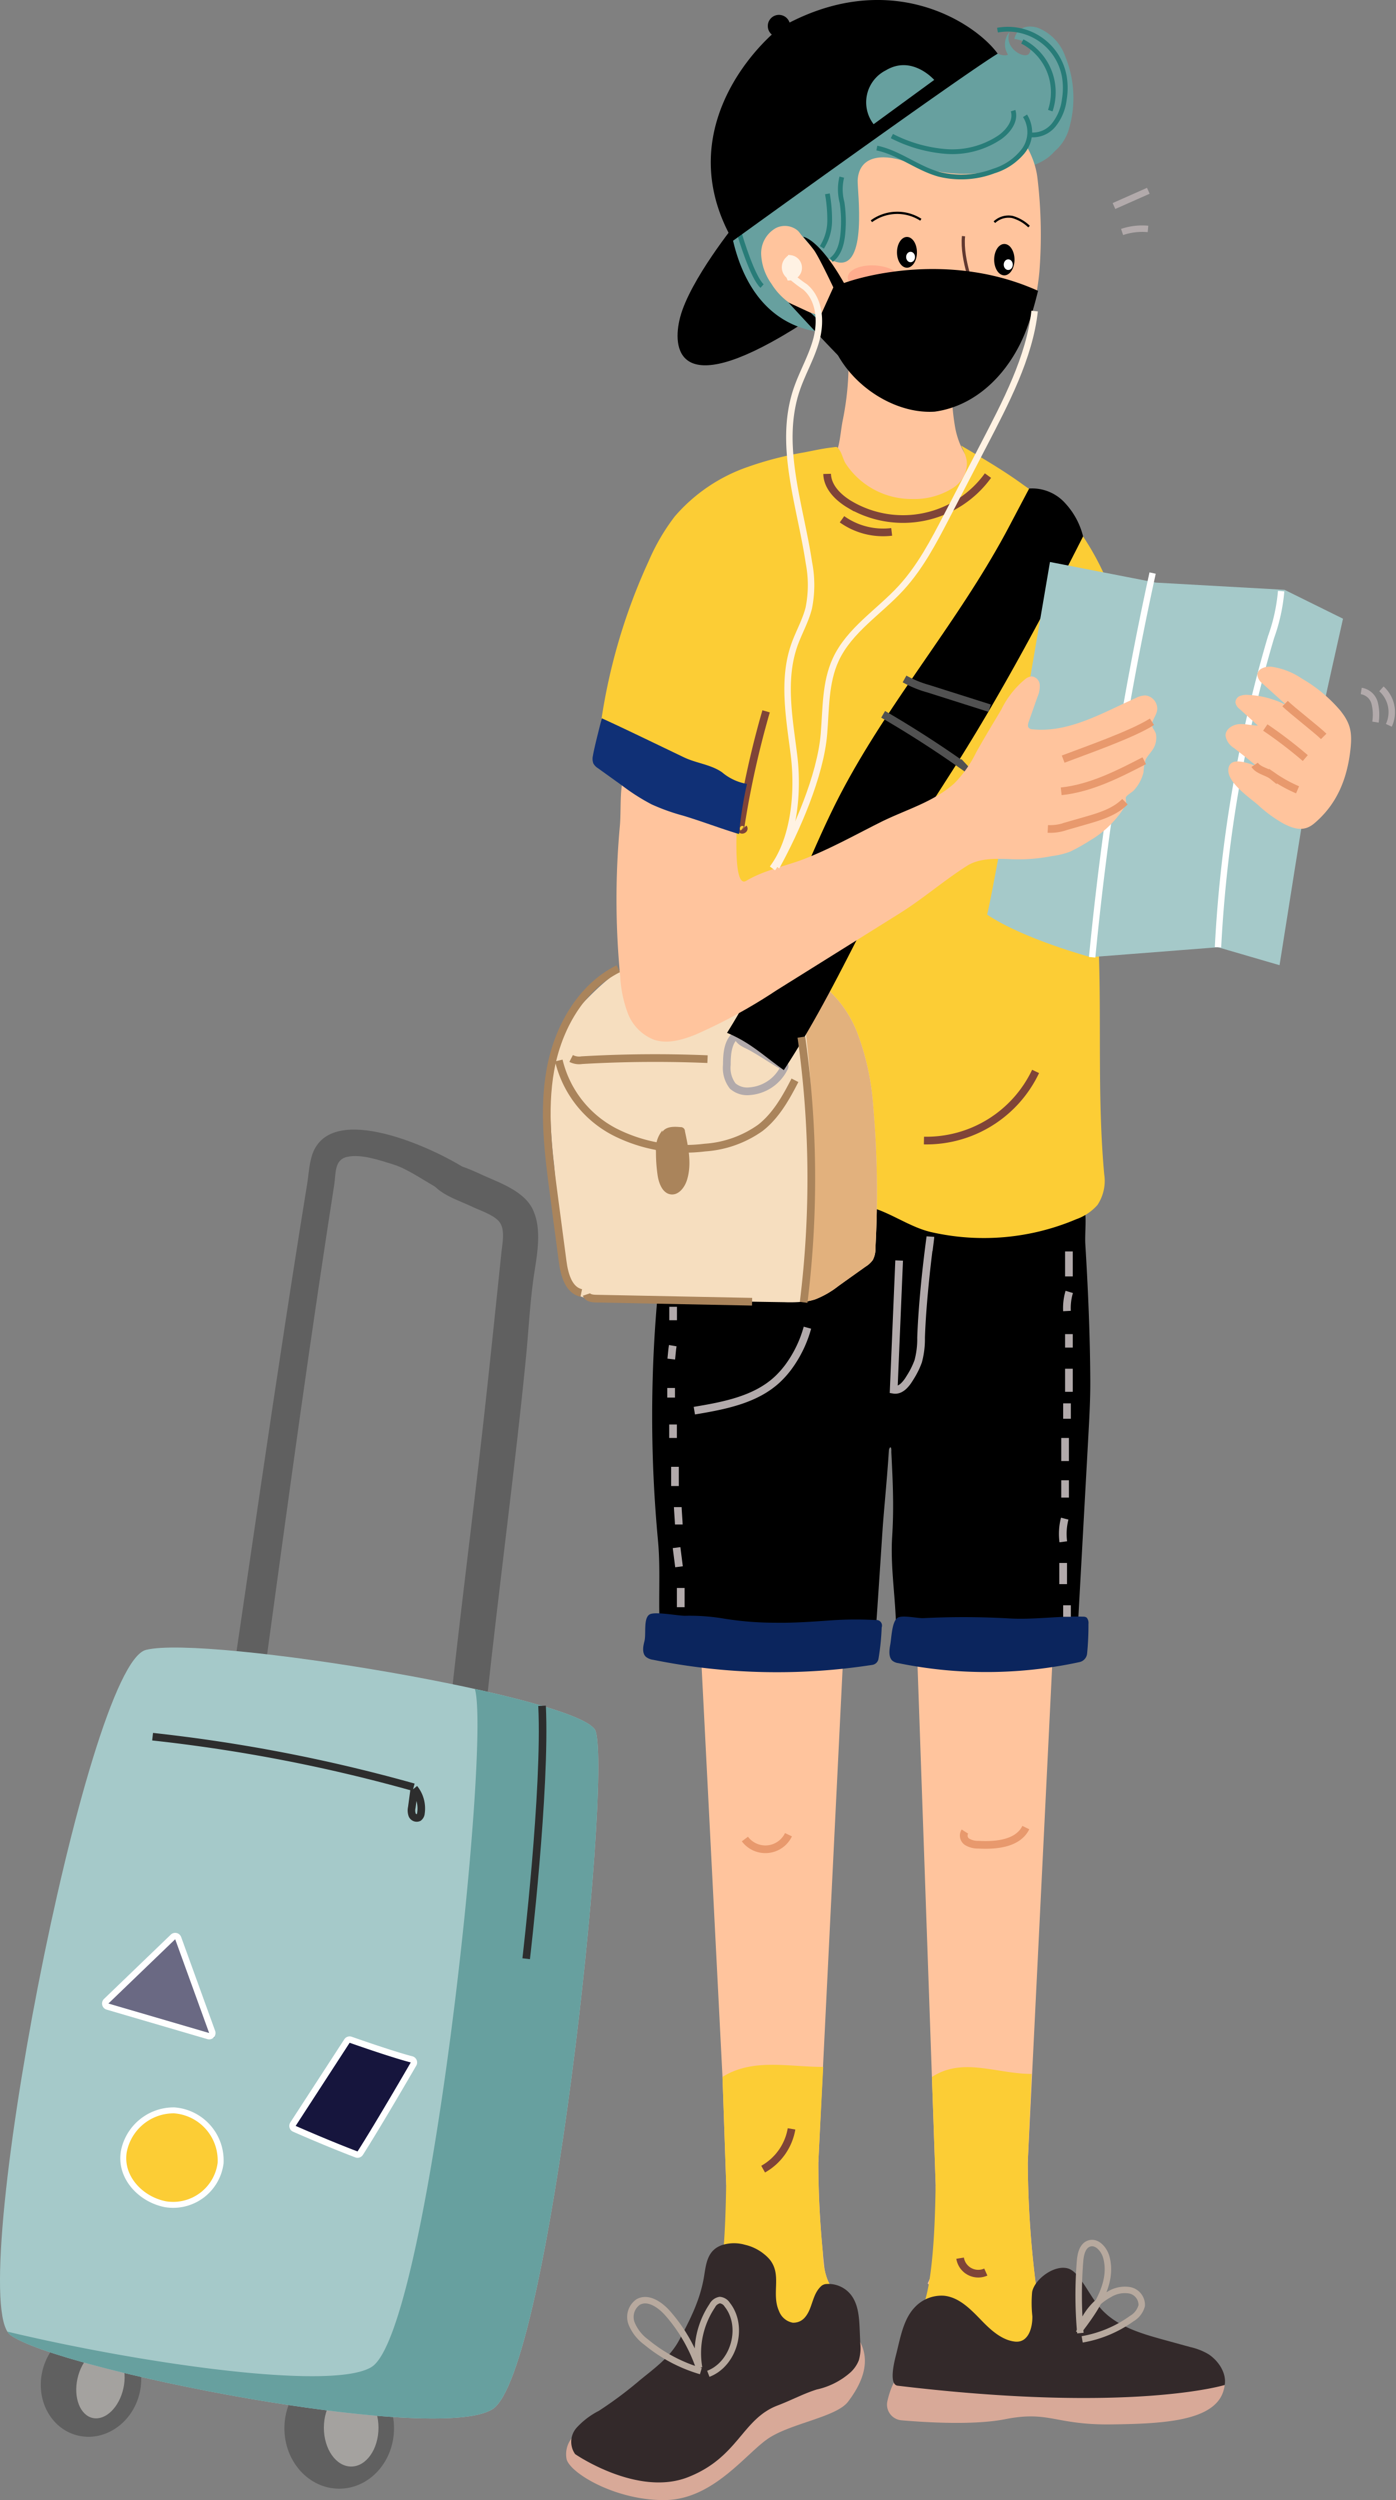 <svg xmlns="http://www.w3.org/2000/svg" width="215.979" height="386.53"><rect width="100%" height="100%" fill="#808080" stroke="none"/><g data-name="Group 13327"><g data-name="Group 12472"><g data-name="Group 10719" transform="translate(-45.39 -73.363)"><ellipse data-name="Ellipse 264" cx="8.479" cy="9.34" rx="8.479" ry="9.34" transform="translate(89.391 439.451)" fill="#606060"/><path data-name="Path 18449" d="M103.947 448.706c0 3.312-1.891 6-4.224 6s-4.225-2.684-4.225-6 1.891-6 4.225-6 4.224 2.688 4.224 6z" fill="#a4a29f"/></g><g data-name="Group 10720"><path data-name="Path 18450" d="M21.632 369.844c-1.005 4.6-5.2 7.619-9.372 6.755s-6.739-5.289-5.734-9.884 5.2-7.62 9.372-6.756 6.739 5.29 5.734 9.885z" fill="#606060"/><path data-name="Path 18451" d="M19.094 369.237c-.645 2.95-2.76 5.012-4.723 4.606s-3.033-3.129-2.388-6.079 2.76-5.012 4.724-4.6 3.032 3.124 2.387 6.073z" fill="#a4a29f"/></g><g data-name="Group 10721"><path data-name="Path 18452" d="M72.547 181.037c-4.2-2.933-20.169-10.652-23.9-3.334-.8 1.571-.842 3.6-1.12 5.3q-.561 3.451-1.11 6.906-1.155 7.268-2.269 14.542c-2.6 16.921-5.057 33.861-7.545 50.8-.544 3.711-1.109 7.421-1.619 11.138-.415 3.028 4.483 3 4.894 0 3.492-25.456 6.888-50.918 10.767-76.323q.523-3.437 1.062-6.873c.273-1.749-.018-3.887 2.006-4.334 2.2-.485 5.059.541 7.135 1.171 3.113.944 7.236 4.441 10.386 5.254 1.351.348 3.182-2.867 2.136-3.6z" fill="#606060"/></g><g data-name="Group 10722"><path data-name="Path 18453" d="M66.503 182.465c1.369 2.2 4.217 3 6.505 4.085 1.191.562 3.166 1.209 4.1 2.185 1.11 1.16.641 3.275.479 4.816-.953 9.067-1.879 18.151-2.9 27.216-1.191 10.558-2.508 21.1-3.738 31.656a1034.51 1034.51 0 0 0-1.624 14.686q-.357 3.507-.667 7.016c-.157 1.8.154 4.4-1.139 5.861a2.129 2.129 0 0 0 .963 3.551c4.146 1.15 5.209-3.142 5.475-6.193.338-3.878.667-7.754 1.068-11.626.983-9.493 2.137-18.97 3.266-28.447 1.09-9.142 2.189-18.285 3.088-27.447.386-3.932.583-7.893 1.108-11.809.461-3.436 1.5-7.673-.037-10.983-1.283-2.757-4.805-4.036-7.454-5.21-2.276-1.008-4.959-2.439-7.488-1.758a1.638 1.638 0 0 0-1 2.4z" fill="#606060"/></g><g data-name="Group 10723"><path data-name="Path 18454" d="M92.165 267.674c2.5 8.446-7.159 99.362-15.991 104.817s-67.389-6.139-74.577-11.492 11.675-103.537 20.977-105.912 68.059 7.406 69.591 12.587z" fill="#a5c9c9"/><path data-name="Path 18455" d="M92.165 267.674c-.548-1.852-8.4-4.29-18.7-6.551l.006.013c2.5 8.445-7.159 99.362-15.991 104.817-6.118 3.778-36.09-.625-56.325-5.466a1.939 1.939 0 0 0 .438.511c7.188 5.354 65.745 16.947 74.577 11.493s18.492-96.371 15.995-104.817z" fill="#67a09f"/></g><path data-name="Path 18456" d="M83.863 263.73c.627 12.925-2.456 39.1-2.456 39.1" fill="none" stroke="#2d2d2d" stroke-miterlimit="10" stroke-width="1.172"/><path data-name="Path 18457" d="M23.61 268.503a248.536 248.536 0 0 1 40.382 7.814" fill="none" stroke="#2d2d2d" stroke-miterlimit="10" stroke-width="1.172"/><path data-name="Path 18458" d="m64.092 276.622-.383 2.827a2.051 2.051 0 0 0 .067 1.159.755.755 0 0 0 .988.4.954.954 0 0 0 .366-.715 4.921 4.921 0 0 0-1.051-3.8" fill="none" stroke="#2d2d2d" stroke-miterlimit="10" stroke-width="1.172"/><g data-name="Path 18459" fill="#16153d" stroke-linecap="round" stroke-linejoin="round"><path d="m55.516 333.23-.374-.142c-4.49-1.707-9.548-3.938-9.599-3.96l-.528-.234.315-.484 8.352-12.854.21-.325.366.13c.063.021 6.289 2.22 9.416 3.03l.626.163-.324.56c-.054.094-5.427 9.374-8.245 13.779l-.215.337z"/><path d="m54.094 315.824-8.352 12.854s5.044 2.228 9.575 3.95c2.844-4.447 8.233-13.76 8.233-13.76-3.184-.826-9.456-3.044-9.456-3.044m0-.984c.11 0 .22.018.328.057.062.022 6.269 2.213 9.375 3.019a.984.984 0 0 1 .604 1.445c-.054.093-5.432 9.383-8.255 13.797a.984.984 0 0 1-1.178.39c-4.504-1.712-9.573-3.948-9.623-3.97a.984.984 0 0 1-.428-1.436l8.352-12.854a.984.984 0 0 1 .825-.448z" fill="#fff"/></g><g data-name="Path 18460" fill="#6a6983" stroke-linecap="round" stroke-linejoin="round"><path d="m33.152 315.063-.93-.272-15.589-4.56-.814-.24.611-.587 10.333-9.941.546-.525.258.712 5.255 14.5.33.913z"/><path d="m32.36 314.318-5.256-14.5-10.333 9.94 15.588 4.56m0 .984a.983.983 0 0 1-.276-.04l-15.588-4.56a.984.984 0 0 1-.406-1.653l10.333-9.94a.984.984 0 0 1 1.607.373l5.255 14.501a.984.984 0 0 1-.925 1.32z" fill="#fff"/></g><path data-name="Path 18461" d="M19.081 333.329c-.209 3.675 2.921 6.781 6.548 7.464a7.4 7.4 0 0 0 8.5-6.354 7.764 7.764 0 0 0-7.162-8.163 7.859 7.859 0 0 0-7.834 6.5c-.023.184-.042.37-.052.553z" fill="#fccd35" stroke="#fff" stroke-linecap="round" stroke-linejoin="round" stroke-width=".921"/></g><g data-name="Group 12471" transform="translate(-45.39 -73.363)"><path data-name="Path 18462" d="M159.407 107.684s-7.286 8.931-8.8 14.766c-1.229 4.721-.543 12.911 17.355 1.934s-8.555-16.7-8.555-16.7z"/><path data-name="Path 18463" d="M214.442 438.429 197.15 434.3l-8.242-7.909c2.295-4.305 1.165-14.568 1.249-15.115l.023-.012c.655-.429 14.224-9.277 14.224-3.663v.012a154.6 154.6 0 0 0 1.225 18.79l6.386 4.769z" fill="#ffc49d"/><path data-name="Path 18464" d="m209.185 321.156-.8 5.542-3.185 64.684-.8 16.222v.012l-14.224 3.651-.024.012-.583-16.8-2.593-74.115z" fill="#ffc49d"/><path data-name="Path 18465" d="M214.442 438.429 197.15 434.3l-9.277-3.639c2.3-4.306 2.2-18.838 2.284-19.385l-.583-16.8a9.031 9.031 0 0 1 1.058-.594c4.484-2.153 9.349.132 14.368.12l-.6 13.6v.012a154.6 154.6 0 0 0 1.225 18.79l6.386 4.769z" fill="#fccd35"/><path data-name="Path 18466" d="M184.608 440.4s-1.217 1.043-1.927 4.2a2.434 2.434 0 0 0 2.16 2.954c3.861.338 11.233.786 16.071-.169 6.808-1.344 7.7.9 16.3.806s17.021-.537 17.648-6.091l-36.191-2.15z" fill="#d8a998"/><path data-name="Path 18467" d="M184.267 442.207c-1.461-.177-.435-4.044-.241-4.8.618-2.393 1.068-5.325 2.78-7.2a5.671 5.671 0 0 1 4.642-1.909c2.416.248 4.231 2.218 5.925 3.958 1.338 1.373 3.028 2.9 5.019 3.131 2.127.246 2.758-2.192 2.718-3.927a18.643 18.643 0 0 1-.036-3.733c.37-2.054 3.735-4.5 5.848-3.532a3.378 3.378 0 0 1 1.1.912c1.415 1.633 2.3 3.675 3.761 5.271 2.449 2.685 6.149 3.765 9.653 4.729l4.1 1.126a9.7 9.7 0 0 1 2.83 1.11c1.549 1.026 2.813 2.922 2.5 4.754-.002.003-14.46 4.455-50.599.11z" fill="#33292a"/><path data-name="Path 18468" d="M174.734 434.316c-2.053 3.76-6.82.744-9.992-.013l-8.242-7.909c2.3-4.305 1.166-14.568 1.273-15.127.654-.429 14.224-9.277 14.224-3.661a149.479 149.479 0 0 0 .918 16.219c.367 3.365 3.436 6.037 2.216 9.579a5.822 5.822 0 0 1-.397.912z" fill="#ffc49d"/><path data-name="Path 18469" d="m176.873 315.007-.892 11.69-3.187 64.684L172 407.6v.012l-14.224 3.651-.024.012-.583-16.8-4.079-80.062z" fill="#ffc49d"/><path data-name="Path 18470" d="M175.73 435.18c-.586 1.181-1.821 1.6-3.744.92-2.327-.823-4.953-.9-7.244-1.8l-9.276-3.639c2.295-4.306 2.2-18.838 2.283-19.385l-.583-16.8a8.964 8.964 0 0 1 1.059-.594c4.483-2.153 9.506-.951 14.525-.963l-.753 14.7c-.018 4.678.253 9.359.7 14.015a12.4 12.4 0 0 0 .7 4.181c1.03 2.115 2.26 3.368 2.627 5.914a6.065 6.065 0 0 1-.294 3.451z" fill="#fccd35"/><path data-name="Path 18471" d="M213.083 260.167c.492.975.115 3.814.221 5.572.428 7.055.727 13.9.767 21.017.017 2.878-.142 5.754-.3 8.628l-1.787 32.382c-9.315-1.005-18.8 1.755-28.045.221.418-5.573-.873-11.413-.522-16.987q.175-2.808.148-5.623a126.614 126.614 0 0 0-.134-4.57q-.053-1.175-.112-2.349l-.031-.629a2 2 0 0 0-.029-.586c-.149-.32-.332.132-.344.326-.08 1.277-.176 2.554-.28 3.83s-.213 2.534-.322 3.8a467.43 467.43 0 0 0-.313 3.725c-.122 1.544-1.184 18.36-1.288 18.368-10.99.914-22.344 1.306-33.148-.906-.423-4.987.089-9.9-.375-14.847a206.181 206.181 0 0 1 1.34-49.561 2.628 2.628 0 0 1 .325-1.08c.516-.784 1.639-.8 2.576-.743 11.2.641 22.516-1.517 33.612.138a58.982 58.982 0 0 0 8.61 1.11c3.137 0 6.222-.8 9.354-.971 2.473-.136 5.259-1.18 7.7-.527 1.312.351 2.064-.359 2.377.262z"/><path data-name="Path 18472" d="M205.633 149.231c.127-.033.186.188.085.273a.454.454 0 0 1-.38.036c-3.045-.628-6.236-1.339-8.571-3.393a12.188 12.188 0 0 1-3.606-6.713 36.361 36.361 0 0 1-.506-7.721c-.743-1.281-2.171-1.6-3.6-2.007-2.066-.584-4.136-.913-6.2-1.512-1.109-.322-5.47-2.1-6.051-.72a2.837 2.837 0 0 0-.135 1.158 44.147 44.147 0 0 1-.889 9.676c-.515 2.514-.354 5.313-2.471 7.167a8.259 8.259 0 0 1-2.823 1.481 22.737 22.737 0 0 1-7.1 1.223c-.215 6.087 3.815 12.071 9.075 15.14s11.683 3.686 17.706 2.78c4.271-.642 8.57-2.094 11.707-5.062s5.181-7.728 3.759-11.806z" fill="#ffc49d"/><path data-name="Path 18473" d="M206.124 149.98a24.84 24.84 0 0 1 5.834 4.9 41.062 41.062 0 0 1 4.967 8.946c1.355 3.019 2.9 6.79 1.142 9.955-1.6 2.882-4.912 4.653-4.816 8.449.09 3.589 1.415 7.387 1.832 10.983 1.039 8.963 0 18.227.308 27.244.393 11.5-.209 23.042.836 34.46a6.739 6.739 0 0 1-1.041 4.738 7.861 7.861 0 0 1-3.278 2.206 36.642 36.642 0 0 1-22.482 1.988c-3.774-.874-7.238-3.8-11.093-4.183-5.772-.569-11.65 2.814-17.409 3.508-3.251.392-8.169 1.008-11.3-.222s-2.232-6.05-2.314-8.783a127.949 127.949 0 0 1 1-23.858c.959-6.063 2.651-11.995 3.469-18.082.838-6.239 2.171-12.487-4.212-15.23a56.174 56.174 0 0 1-8.3-4.422 3.36 3.36 0 0 1-1.221-1.129 3.416 3.416 0 0 1-.207-1.952 90.7 90.7 0 0 1 7.931-29.432 32.107 32.107 0 0 1 4.019-6.862 26.2 26.2 0 0 1 11.366-7.675 51.879 51.879 0 0 1 8.567-2.207c1.441-.271 2.9-.609 4.361-.776.844-.1.757-.2 1.18.391.406.566.575 1.517 1 2.157a12.179 12.179 0 0 0 10.214 5.419 11.181 11.181 0 0 0 6.389-1.732 4.709 4.709 0 0 0 1.918-2.5c.442-1.534.094-2.338-.7-4.026 3.153 1.855 6.5 3.8 9.46 5.954a83.356 83.356 0 0 0 2.58 1.773z" fill="#fccd35"/><path data-name="Path 18474" d="M174.224 109.016s.98.811 1.8 3.694c1.378-5.017 1.977-15.078 2.336-17.5 5.071.522 17.048 4.364 19.116 2.944 5.318 1.214 11.2.79 13.152-4.4a16.93 16.93 0 0 0-.417-11.625 7.347 7.347 0 0 0-4.262-4.469c-1.339-.409-2.8-.233-3.437 1.156a2.33 2.33 0 0 0-.185.564s3.4.439 2.285 2.252c-.607.99-4.029-.809-3.013-3.348a2.911 2.911 0 0 0-.251 3.534c-1.153.545-3.47-1.187-5.293-2.153s-5.59-1.546-9.782-.068c-1.771-2.529-13.8-4.41-18.661 5.108-1.052 1.744-6.141.162-8.58 8.33s-2.168 29.186 12.8 31.608c4.235.414 7.822-2.891 7.822-2.891l-3.572-4.635z" fill="#67a09f"/><path data-name="Path 18475" d="M208.563 96.729c-3.234 4.054-14.045 4.386-21.177.189-3.208-1.737-8.1-2.629-8.951 2.067-.289 1.794-.034 15.922-5.351 13.738s-4.635-11.238-4.635-11.238 1.729-7.115 1.88-7.882S178.92 87 178.92 87l9.017-1.6 7.175-.078L207.7 96.554s1.013-.014.863.175z" fill="#67a09f"/><path data-name="Path 18476" d="M206.194 115.413a43.375 43.375 0 0 1-.521 3.682 31.643 31.643 0 0 1-.711 2.972c-.013.025-.013.063-.026.088-1.981 6.705-7.212 12.927-14.133 13.931a16.005 16.005 0 0 1-12.621-3.835 17.04 17.04 0 0 1-2.993-3.856 46.5 46.5 0 0 1-2.3-4.281c-.654-1.383-.455-2.013-2.06-2.386a10.108 10.108 0 0 1-6.091-4.5 8.417 8.417 0 0 1-1.587-4.559 4.474 4.474 0 0 1 2.286-4.051 3.111 3.111 0 0 1 4.152 1.371 23.873 23.873 0 0 1 7.556-17.257c4.812-4.305 11.9-6.146 18.044-4.139 5.295 1.727 10.146 6.793 10.73 12.495a73.568 73.568 0 0 1 .275 14.325z" fill="#ffc49d"/><path data-name="Path 18477" d="M191.375 130.726c-1.968-.234-4.533-3.123-3.419-5.084a1.043 1.043 0 0 1 .44-.456 1.323 1.323 0 0 1 .767-.029c.987.158 1.976.337 2.968.455 2.675.317 4.346.234 4.209 1.382s-2.289 4.05-4.965 3.732z" fill="#f8f5ec"/><path data-name="Path 18478" d="M184.777 116.705c-.068 1.134-1.963 1.943-4.233 1.807s-4.056-1.166-3.988-2.3 1.964-1.943 4.234-1.807 4.055 1.166 3.987 2.3z" fill="#ff7e71" opacity=".35" style="mix-blend-mode:multiply;isolation:isolate"/><path data-name="Path 18479" d="M198.524 120.081c-.063 1.143 1.714 2.171 3.987 2.311a7.609 7.609 0 0 0 2.426-.241c.012-.026.012-.064.025-.089.28-.965.521-1.956.711-2.972a6.738 6.738 0 0 0-2.92-.812c-2.261-.14-4.165.673-4.229 1.803z" fill="#ff7e71" opacity=".35" style="mix-blend-mode:multiply;isolation:isolate"/><path data-name="Path 18480" d="M194.458 109.875c-.381 3.77 1.8 8.858 1.8 8.858s-2.851 1.248-2.816 2.1" fill="none" stroke="#603830" stroke-miterlimit="10" stroke-width=".495"/><path data-name="Path 18481" d="M204.127 96.709c-2.428 3.907-11.658 4.7-18.377 1.748-3.006-1.2-7.4-1.474-7.67 2.751-.068 1.61 1.624 14.029-3.286 12.658s-8.47-9.034-8.47-9.034 4-6.831 4.056-7.523 6.882-6.713 6.882-6.713l7.777-2.342 11.047-3.449 9.523 6.561s-1.369 5.161-1.482 5.343z" fill="#67a09f"/><g data-name="Group 10725" fill="none" stroke="#287c78" stroke-miterlimit="10" stroke-width=".736"><path data-name="Path 18482" d="M181.047 96.254c3.411.705 6.244 3.118 9.6 4.05a14.2 14.2 0 0 0 8.526-.511 9.216 9.216 0 0 0 4.609-3.189 4.732 4.732 0 0 0 .193-5.337"/><path data-name="Path 18483" d="M199.712 78.026a8.874 8.874 0 0 1 10.35 7.216 10.829 10.829 0 0 1-.008 3.479 7.749 7.749 0 0 1-1.669 4 4.173 4.173 0 0 1-3.926 1.446"/><path data-name="Path 18484" d="M203.554 79.771a8.833 8.833 0 0 1 4.328 10.694"/><path data-name="Path 18485" d="M183.375 94.4a22.087 22.087 0 0 0 8.376 2.384 13.194 13.194 0 0 0 8.32-2.19c1.344-.95 2.553-2.554 2.057-4.122"/><path data-name="Path 18486" d="M175.624 100.748a7.887 7.887 0 0 0 .043 3.93 20.038 20.038 0 0 1 .122 4.826c-.145 1.513-.553 3.153-1.785 4.044"/><path data-name="Path 18487" d="M173.4 103.331a22.9 22.9 0 0 1 .349 4.242 7.679 7.679 0 0 1-1.206 4.032"/><path data-name="Path 18488" d="M159.6 108.814c.481 1.8 2.3 7.529 3.693 8.775"/></g><path data-name="Path 18489" d="M199.236 107.716a3.192 3.192 0 0 1 2.788-.807 6.132 6.132 0 0 1 2.573 1.485" fill="none" stroke="#000" stroke-miterlimit="10" stroke-width=".347"/><path data-name="Path 18490" d="M187.856 107.335a6.78 6.78 0 0 0-7.649.237" fill="none" stroke="#000" stroke-miterlimit="10" stroke-width=".347"/><g data-name="Group 10726"><path data-name="Path 18491" d="M169.651 109.964s2.8.306 7.223 8.835a5.719 5.719 0 0 1-1.882.433s-2.466-5.332-3.544-7.019c-.429-.639-1.797-2.249-1.797-2.249z"/><path data-name="Path 18492" d="m176.427 127.031-5.6-5.3-3.455-1.6s7.363 8.046 9.131 9.591a16.983 16.983 0 0 1-.076-2.691z"/><path data-name="Path 18493" d="M205.988 118.326a74.441 74.441 0 0 1-.415 1.625c-.338 1.245-.7 2.49-1.139 3.707-2.465 6.988-7.736 12.435-14.427 13.348-5.414.362-11.461-3.047-14.611-8.1a16.445 16.445 0 0 1-.371-.623l-.025-.027c-.311-.532-.6-1.089-.881-1.633a51.025 51.025 0 0 1-.979-2.056 6.445 6.445 0 0 1-.844-1.974v-.039a4.384 4.384 0 0 1 .192-.73l1.823-4.012s.051-.024.142-.059c.181-.1.555-.259 1.084-.468 3.83-1.493 17.312-4.885 30.451 1.041z"/></g><path data-name="Path 18494" d="M130.919 237.5a5.651 5.651 0 0 1-.119-.976c-.059-2.711 2.034-5.209 3.984-7.254 2.415-2.533 4.888-5.1 8-6.7 5.768-2.937 12.678-2.01 19.064-.892 1.475.25 2.961.524 4.4.9a18.345 18.345 0 0 1 4.71 1.855 17.744 17.744 0 0 1 7.1 8.706 39.728 39.728 0 0 1 2.414 11.119 154.94 154.94 0 0 1 .357 22.038 3.661 3.661 0 0 1-.4 1.855 3.744 3.744 0 0 1-1.07 1q-2.141 1.516-4.257 3.033a14.121 14.121 0 0 1-3.544 2.045 7.769 7.769 0 0 1-1.475.345 21.834 21.834 0 0 1-3.306.119l-28.733-.464a6.649 6.649 0 0 1-3.164-.571c-1.926-1.046-2.331-3.591-2.521-5.78l-1.249-14.5a86.233 86.233 0 0 1-.38-16.328c.024-.179.036-.357.071-.536.286-2.045 1.083-4.3 3.057-4.781" fill="#f6debf"/><path data-name="Path 18495" d="M180.833 266.307a3.661 3.661 0 0 1-.4 1.855 3.744 3.744 0 0 1-1.07 1q-2.141 1.516-4.257 3.033a14.121 14.121 0 0 1-3.544 2.045 7.769 7.769 0 0 1-1.475.345c.963-13.879 1.7-27.841-.036-41.624a27.76 27.76 0 0 0-1.26-5.911c-.536-1.5-2.022-3.009-2.534-4.46a18.345 18.345 0 0 1 4.71 1.855 17.744 17.744 0 0 1 7.1 8.706 39.728 39.728 0 0 1 2.414 11.119 154.94 154.94 0 0 1 .352 22.037z" fill="#e2b17d"/><path data-name="Path 18496" d="M166.608 238.219c-.126 0 .018-.231.115-.15s.055.237 0 .352a6.465 6.465 0 0 1-5.273 3.645 3.433 3.433 0 0 1-2.7-.8 4.585 4.585 0 0 1-.906-3.3c-.008-1.712.158-3.694 1.561-4.675.295 1.187 1.229 1.379 2.3 1.972 1.741.963 3.161 1.991 4.903 2.956z" fill="none" stroke="#b2aaab" stroke-linecap="round" stroke-linejoin="round" stroke-width="1.189"/><path data-name="Path 18497" d="M166.656 238.81c8.2-12.455 13.8-26.44 21.563-39.174 1.787-2.932 3.686-5.793 5.514-8.7 6.883-10.945 13.378-23.112 19.225-34.644a11.636 11.636 0 0 0-2.709-5.063 6.863 6.863 0 0 0-5.634-2.335l-3.147 5.959c-8.092 15.323-19.811 28.273-27.414 43.993-5.5 11.365-9.418 23.541-16.183 34.2 3.629 1.512 5.577 3.487 8.785 5.764z"/><path data-name="Path 18498" d="M182.023 183.8q6.177 3.586 12.027 7.7l-.339-.364" fill="none" stroke="#515151" stroke-miterlimit="10" stroke-width="1.189"/><g data-name="Group 10727"><path data-name="Path 18499" d="m253.171 169.02-9.048-4.467-19.915-1.115-16.375-3.188s-8.188 48.342-9.724 54.522c5.664 3.794 16.019 6.575 16.019 6.575l19.7-1.534 9.524 2.776s4.7-29.8 5.36-33.27 4.459-20.299 4.459-20.299z" fill="#a5c9c9"/><path data-name="Path 18500" d="M243.6 164.755a28.123 28.123 0 0 1-1.57 7.132 206.267 206.267 0 0 0-8.2 47.926" fill="none" stroke="#fff" stroke-miterlimit="10" stroke-width=".987"/><path data-name="Path 18501" d="M223.715 161.962a506.184 506.184 0 0 0-9.356 59.4" fill="none" stroke="#fff" stroke-miterlimit="10" stroke-width=".987"/></g><path data-name="Path 18502" d="M185.333 178.333a16.627 16.627 0 0 0 3.718 1.521l9.455 3" fill="none" stroke="#515151" stroke-miterlimit="10" stroke-width="1.189"/><g data-name="Group 10728"><path data-name="Path 18503" d="M240.028 197.816a20.577 20.577 0 0 0 3.934 2.882c1.689.865 3.192 1.276 4.73-.01 3.58-3 5.141-6.981 5.636-11.514.284-2.591 0-4.012-1.621-6.007a22.616 22.616 0 0 0-5.894-4.885 11.154 11.154 0 0 0-4.725-1.838c-.936-.08-2.149.311-2.171 1.249a2.029 2.029 0 0 0 .869 1.411l3.674 3.312a14.214 14.214 0 0 0-5.945-1.612 2.818 2.818 0 0 0-1.295.165 1.1 1.1 0 0 0-.692 1.024 1.658 1.658 0 0 0 .663 1l2.817 2.551c-.995-.006-1.981-.311-2.972-.22s-2.058.788-2.043 1.783a2.781 2.781 0 0 0 1.316 1.907c1.148.918 2.34 1.8 3.445 2.77-1.18-.379-4.113-1.6-4.319.5-.2 2.049 3.242 4.368 4.593 5.532z" fill="#ffc49d"/><path data-name="Path 18504" d="M239.5 191.608c.619.93 1.951 1.039 2.817 1.746a21.6 21.6 0 0 0 3.823 2.119" fill="none" stroke="#e8996d" stroke-miterlimit="10" stroke-width="1.189"/><path data-name="Path 18505" d="M241.147 185.84a68.508 68.508 0 0 1 6.187 4.727" fill="none" stroke="#e8996d" stroke-miterlimit="10" stroke-width="1.189"/><path data-name="Path 18506" d="M244.206 182.143c.971.978 5.006 4.1 5.978 5.073" fill="none" stroke="#e8996d" stroke-miterlimit="10" stroke-width="1.189"/></g><path data-name="Path 18507" d="M224.243 186.92a3.411 3.411 0 0 1-.12 1.52c-.3.96-1.03 1.5-1.48 2.34a8.045 8.045 0 0 0-.34 1.99 6.247 6.247 0 0 1-1.54 2.83c-.3.31-1.02.67-1.19 1.04-.07.14.06.6.03.79a2.832 2.832 0 0 1-.4.95 15.467 15.467 0 0 1-5.06 4.86 31.207 31.207 0 0 1-3.14 1.77 11.845 11.845 0 0 1-2.83.7 26.669 26.669 0 0 1-6.91.46c-2.09-.05-4.44-.1-6.27 1.06-3.58 2.27-6.84 5.12-10.47 7.38q-9.51 5.94-19.01 11.87A82.991 82.991 0 0 1 153 233.32c-2.05.82-4.34 1.49-6.43.79a7.1 7.1 0 0 1-4.02-4.02 18.835 18.835 0 0 1-1.2-5.71 123.812 123.812 0 0 1-.05-23.42c.15-1.64.04-4.51.29-6.07.04-.29-.051-.863-.03-.973l.51.583.08.04c.04.02.09.04.13.06.07.03.15.07.22.1l1.34.62c.01 0 .01 0 .02.01l2.85 1.41c3.59 1.76 9.03 3.72 12.62 5.48.05.39-.38 8.44 1.5 7.33 2.86-1.71 6.06-2.24 9.12-3.44 4.02-1.58 7.8-3.69 11.65-5.62s8.15-3.08 11.41-5.99a18.071 18.071 0 0 0 3.41-4.82c1.25-2.24 2.58-4.42 3.89-6.62a14 14 0 0 1 3.72-4.72 1.822 1.822 0 0 1 .95-.4 1.4 1.4 0 0 1 1.27 1.26 4.09 4.09 0 0 1-.35 1.9l-1.35 3.84c-.11.32-.21.71.01.96a.881.881 0 0 0 .61.22c5.62.56 10.83-2.57 15.99-4.86a3.358 3.358 0 0 1 1.44-.38 2.073 2.073 0 0 1 1.82 1.84c.14 1.09-.95 2-.79 2.85.07.43.533.85.613 1.35z" fill="#ffc49d"/><path data-name="Path 18508" d="M223.612 184.952c-3.07 1.965-10.333 4.475-13.737 5.777" fill="none" stroke="#e8996d" stroke-miterlimit="10" stroke-width="1.189"/><path data-name="Path 18509" d="M222.419 190.976c-4.08 2.106-8.281 4.248-12.847 4.73" fill="none" stroke="#e8996d" stroke-miterlimit="10" stroke-width="1.189"/><path data-name="Path 18510" d="M219.436 197.307c-1.6 1.615-3.893 2.3-6.081 2.929l-2.992.858a7.368 7.368 0 0 1-2.865.426" fill="none" stroke="#e8996d" stroke-miterlimit="10" stroke-width="1.189"/><path data-name="Path 18511" d="M160.425 201.39c.129.155-.187.352-.338.218a.617.617 0 0 1-.1-.568 143.357 143.357 0 0 1 3.928-17.7" fill="none" stroke="#7f4438" stroke-miterlimit="10" stroke-width="1.189"/><path data-name="Path 18512" d="M134.389 449.771a3.95 3.95 0 0 0-1.336 3.811c.614 2.21 7.686 6.4 15.223 6.309s12.563-7.293 16.076-9.59 10.454-3.261 12.239-5.615 4.022-6.233 1.431-9.969l-23.753 10.692z" fill="#d8a998"/><path data-name="Path 18513" d="M174.647 426.608a4.288 4.288 0 0 0-1.311-.125 1.364 1.364 0 0 0-.816.26c-1.5 1.277-1.366 3.435-2.557 4.854a2.32 2.32 0 0 1-1.945.869 2.835 2.835 0 0 1-2.106-1.8c-1.251-2.779.579-5.72-1.577-8.128a7.331 7.331 0 0 0-3.683-2.118 6.148 6.148 0 0 0-3.6.06c-2.177.8-2.4 2.723-2.72 4.729-.585 3.7-2.151 6.736-3.889 9.993-1.375 2.578-3.755 4.276-6.018 6.124a61.362 61.362 0 0 1-6.394 4.773 12.08 12.08 0 0 0-3.466 2.646 3.282 3.282 0 0 0-.194 4.04s9.624 6.642 17.464 3.564 8.327-9.005 13.9-11.1c2.006-.756 4-1.829 6.02-2.455a11.6 11.6 0 0 0 5.217-2.648 5.083 5.083 0 0 0 1.291-1.87 6.915 6.915 0 0 0 .224-2.627l-.095-2.189c-.083-1.908-.223-3.97-1.454-5.43a4.422 4.422 0 0 0-2.291-1.422z" fill="#33292a"/><path data-name="Path 18514" d="M151.363 323.172a31.961 31.961 0 0 1 5.636.373 49.644 49.644 0 0 0 8.334.7c2.85.05 5.723-.159 8.558-.36a54.829 54.829 0 0 1 6.974-.051.86.86 0 0 1 .932 1.141 37.5 37.5 0 0 1-.494 4.858 1.142 1.142 0 0 1-.949.931 96.5 96.5 0 0 1-33.9-.783 2.327 2.327 0 0 1-1.111-.441c-.639-.568-.473-1.589-.254-2.416.31-1.172-.233-3.739.912-4.212.937-.383 4.274.26 5.362.26z" fill="#0b255d"/><path data-name="Path 18515" d="M188.228 323.538a125.438 125.438 0 0 1 12.98.025c4.013.274 7.715-.378 11.76-.252a.834.834 0 0 1 .557.158 1.294 1.294 0 0 1 .265.954 44.443 44.443 0 0 1-.212 4.6 1.5 1.5 0 0 1-1.171 1.309 68.043 68.043 0 0 1-28.046.159 1.778 1.778 0 0 1-.946-.406c-.556-.549-.454-1.575-.3-2.408.218-1.18.256-3.715 1.2-4.222.769-.412 3.002.115 3.913.083z" fill="#0b255d"/><g data-name="Group 10729"><path data-name="Path 18516" d="M167.621 77.216a1.725 1.725 0 1 1-1.9-1.545 1.734 1.734 0 0 1 1.9 1.545z"/><path data-name="Path 18517" d="M165.879 77.763c-5.807 4.807-15.825 17.639-7.093 32.831 0 0 35.026-25.308 40.959-28.935-3.481-4.797-16.934-13.668-33.866-3.896zm14.671 14.805a5.542 5.542 0 0 1 1.9-8.336c4.056-2.433 7.476 1.487 7.476 1.487z"/></g><path data-name="Path 18518" d="M131.847 237.324a16.836 16.836 0 0 0 8.6 11.022 24.115 24.115 0 0 0 14 2.439 16.714 16.714 0 0 0 8.6-3.065c2.4-1.879 3.94-4.626 5.332-7.338" fill="none" stroke="#aa845b" stroke-miterlimit="10" stroke-width="1.189"/><path data-name="Path 18519" d="M133.753 237.008a2.676 2.676 0 0 0 1.667.264c6.47-.374 12.96-.426 19.435-.157" fill="none" stroke="#aa845b" stroke-miterlimit="10" stroke-width="1.189"/><path data-name="Path 18520" d="M147.874 248.131a4.479 4.479 0 0 0-1 3.284 24.473 24.473 0 0 0 .247 3.588c.187 1.311.773 2.887 2.091 3.023 1.191.123 2.1-1.074 2.46-2.217.763-2.428.228-5.05-.312-7.537a.644.644 0 0 0-.705-.65c-1.011-.1-2.242-.108-2.786.749" fill="#aa845b"/><path data-name="Path 18521" d="M170.31 278.631a18.488 18.488 0 0 1-2.508 5.459 14.575 14.575 0 0 1-2.208 2.6c-3.4 3.117-8.23 4.009-12.782 4.772" fill="none" stroke="#b2aaab" stroke-miterlimit="10" stroke-width="1.189"/><path data-name="Path 18522" d="M210.767 266.842v3.865" fill="none" stroke="#b2aaab" stroke-miterlimit="10" stroke-width="1.189"/><path data-name="Path 18523" d="M210.818 273.1a8.678 8.678 0 0 0-.354 2.958" fill="none" stroke="#b2aaab" stroke-miterlimit="10" stroke-width="1.189"/><path data-name="Path 18524" d="M210.767 279.626v2.082" fill="none" stroke="#b2aaab" stroke-miterlimit="10" stroke-width="1.189"/><path data-name="Path 18525" d="M210.767 284.978v3.568" fill="none" stroke="#b2aaab" stroke-miterlimit="10" stroke-width="1.189"/><path data-name="Path 18526" d="M210.469 290.33v2.378" fill="none" stroke="#b2aaab" stroke-miterlimit="10" stroke-width="1.189"/><path data-name="Path 18527" d="M210.172 295.682v3.567" fill="none" stroke="#b2aaab" stroke-miterlimit="10" stroke-width="1.189"/><path data-name="Path 18528" d="M210.172 302.223v2.677" fill="none" stroke="#b2aaab" stroke-miterlimit="10" stroke-width="1.189"/><path data-name="Path 18529" d="M210.116 308.154a9.371 9.371 0 0 0-.22 3.58" fill="none" stroke="#b2aaab" stroke-miterlimit="10" stroke-width="1.189"/><path data-name="Path 18530" d="M209.875 315.007v3.271" fill="none" stroke="#b2aaab" stroke-miterlimit="10" stroke-width="1.189"/><path data-name="Path 18531" d="M210.469 321.548v1.784" fill="none" stroke="#b2aaab" stroke-miterlimit="10" stroke-width="1.189"/><path data-name="Path 18532" d="M149.531 275.4v2.081" fill="none" stroke="#b2aaab" stroke-miterlimit="10" stroke-width="1.189"/><path data-name="Path 18533" d="M149.475 281.412c-.106.612-.162 1.484-.231 2.074" fill="none" stroke="#b2aaab" stroke-miterlimit="10" stroke-width="1.189"/><path data-name="Path 18534" d="M149.222 287.951v1.487" fill="none" stroke="#b2aaab" stroke-miterlimit="10" stroke-width="1.189"/><path data-name="Path 18535" d="M149.519 293.6v2.082" fill="none" stroke="#b2aaab" stroke-miterlimit="10" stroke-width="1.189"/><path data-name="Path 18536" d="M149.817 300.141v2.974" fill="none" stroke="#b2aaab" stroke-miterlimit="10" stroke-width="1.189"/><path data-name="Path 18537" d="M150.25 306.375c0 .3.161 2.389.161 2.686" fill="none" stroke="#b2aaab" stroke-miterlimit="10" stroke-width="1.189"/><path data-name="Path 18538" d="m150.063 312.635.38 2.963" fill="none" stroke="#b2aaab" stroke-miterlimit="10" stroke-width="1.189"/><path data-name="Path 18539" d="M150.709 318.872v2.973" fill="none" stroke="#b2aaab" stroke-miterlimit="10" stroke-width="1.189"/><ellipse data-name="Ellipse 265" cx="1.543" cy="2.379" rx="1.543" ry="2.379" transform="translate(184.166 109.996)"/><ellipse data-name="Ellipse 266" cx=".685" cy=".807" rx=".685" ry=".807" transform="translate(185.581 112.292)" fill="#fff"/><ellipse data-name="Ellipse 267" cx="1.575" cy="2.428" rx="1.575" ry="2.428" transform="translate(199.198 111.08)"/><ellipse data-name="Ellipse 268" cx=".7" cy=".824" rx=".7" ry=".824" transform="translate(200.68 113.458)" fill="#fff"/><path data-name="Path 18540" d="M173.358 146.63c.055 2.075 1.772 3.724 3.565 4.77a16.217 16.217 0 0 0 21.317-4.506" fill="none" stroke="#7f4438" stroke-miterlimit="10" stroke-width="1.189"/><path data-name="Path 18541" d="M168.52 114.252a.684.684 0 0 0-1.024-.534 3.532 3.532 0 0 0 .089 2.506 1.463 1.463 0 0 0 .087-2.914 1.941 1.941 0 0 0 .626 2.233 1.264 1.264 0 0 0-.473-1.944 1.6 1.6 0 0 0 .009 2.271 1.466 1.466 0 0 0-.493-2.352 1.633 1.633 0 0 0 .643 2.725 1.767 1.767 0 0 0-.592-2.624 2 2 0 0 0 .394 2.46 22.266 22.266 0 0 0 2.152 1.64c2.2 1.84 2.512 5.168 1.808 7.947s-2.219 5.283-3.127 8c-2.857 8.564.582 17.771 1.92 26.7a18.007 18.007 0 0 1-.017 6.986c-.494 1.993-1.551 3.8-2.233 5.733-1.9 5.391-.776 11.3-.066 16.975s.107 13-3.327 17.563" fill="none" stroke="#fff2e3" stroke-miterlimit="10"/><path data-name="Path 18542" d="M165.521 207.375c3.128-5.693 6.806-14.071 7.345-20.544.323-3.882.187-7.934 1.816-11.473 2.1-4.566 6.7-7.37 10.1-11.071 3.011-3.274 5.094-7.274 7.142-11.223l5.685-10.961c3.319-6.4 7.066-13.479 7.851-20.645" fill="none" stroke="#fff2e3" stroke-miterlimit="10"/><path data-name="Path 18543" d="m184.5 268.246-.842 19.982c1.115.184 1.971-.929 2.547-1.9a12.577 12.577 0 0 0 1.244-2.505 13.2 13.2 0 0 0 .444-3.636c.157-4.717.8-10.927 1.442-15.6 0 .222-.247 1.945-.25 2.167" fill="none" stroke="#b2aaab" stroke-miterlimit="10" stroke-width="1.189"/><path data-name="Path 18544" d="M153.822 439.955a23.734 23.734 0 0 1-8.44-4.476 6.711 6.711 0 0 1-2.28-2.9 2.822 2.822 0 0 1 1.007-3.3c1.541-.886 3.413.407 4.587 1.742a24.82 24.82 0 0 1 4.853 8.4 13.145 13.145 0 0 1 2.04-9.587 1.632 1.632 0 0 1 1.158-.868 1.542 1.542 0 0 1 1.155.718c2.672 3.365 1.086 9.153-2.927 10.686" fill="none" stroke="#b7a99e" stroke-miterlimit="10"/><path data-name="Path 18545" d="M212.539 434.076a65.176 65.176 0 0 1-.053-11.115c.087-1.082.367-2.383 1.4-2.731 1.218-.413 2.343.906 2.675 2.147 1.044 3.913-1.545 7.779-3.994 11a9.472 9.472 0 0 1 4.456-5.3 4.578 4.578 0 0 1 3.161-.617 2.309 2.309 0 0 1 1.845 2.367 3.293 3.293 0 0 1-1.542 2.005 18.444 18.444 0 0 1-7.671 3.212" fill="none" stroke="#b7a99e" stroke-miterlimit="10"/><path data-name="Path 18546" d="M175.659 153.645a10.974 10.974 0 0 0 7.686 1.951" fill="none" stroke="#7f4438" stroke-miterlimit="10" stroke-width="1.189"/><path data-name="Path 18547" d="M205.609 239.012a18.7 18.7 0 0 1-17.274 10.688" fill="none" stroke="#7f4438" stroke-miterlimit="10" stroke-width="1.189"/><path data-name="Path 18548" d="M163.458 408.726a8.854 8.854 0 0 0 4.393-6.223" fill="none" stroke="#7f4438" stroke-miterlimit="10" stroke-width="1.189"/><path data-name="Path 18549" d="M193.931 422.491a2.846 2.846 0 0 0 3.976 2.147" fill="none" stroke="#7f4438" stroke-miterlimit="10" stroke-width="1.189"/><path data-name="Path 18550" d="M137.125 190.19a2.072 2.072 0 0 0 .078 1.24 2.14 2.14 0 0 0 .722.719l3.784 2.718a31.712 31.712 0 0 0 4.49 2.855 31.569 31.569 0 0 0 4.836 1.735c2.893.864 5.8 1.992 8.694 2.856a60.541 60.541 0 0 1 1.229-7.75 8.059 8.059 0 0 1-3.875-1.813c-1.745-1.2-3.949-1.379-5.858-2.291-3.238-1.549-6.469-3.113-9.714-4.646-1.286-.607-3.011-1.4-3.011-1.4s-1.2 4.602-1.375 5.777z" fill="#103076"/><path data-name="Path 18551" d="M141.045 223.133c-5.83 2.9-9.345 9.225-10.5 15.633s-.306 12.989.547 19.445l1.347 10.189c.264 2 .911 4.438 2.881 4.864" fill="none" stroke="#aa845b" stroke-miterlimit="10" stroke-width="1.189"/><path data-name="Path 18552" d="M169.371 233.709a155.774 155.774 0 0 1 .353 41.006" fill="none" stroke="#aa845b" stroke-miterlimit="10" stroke-width="1.189"/><path data-name="Path 18553" d="M136.13 273.5c.178.525.865.627 1.42.638l24.195.481" fill="none" stroke="#aa845b" stroke-miterlimit="10" stroke-width="1.189"/><path data-name="Path 18554" d="M194.676 356.534a1.152 1.152 0 0 0 .345 1.591 3.243 3.243 0 0 0 1.751.443c2.756.153 6.111-.173 7.327-2.65" fill="none" stroke="#e8996d" stroke-miterlimit="10" stroke-width="1.189"/><path data-name="Path 18555" d="M160.636 357.689a3.959 3.959 0 0 0 6.741-.668" fill="none" stroke="#e8996d" stroke-miterlimit="10" stroke-width="1.189"/><path data-name="Path 18556" d="m217.735 105.216 5.314-2.356" fill="none" stroke="#b2aaab" stroke-miterlimit="10"/><path data-name="Path 18557" d="M218.992 109.227a9.8 9.8 0 0 1 4.007-.469" fill="none" stroke="#b2aaab" stroke-miterlimit="10"/><path data-name="Path 18558" d="M255.993 180.191a2.556 2.556 0 0 1 2.073 1.872 7.486 7.486 0 0 1 .126 2.944" fill="none" stroke="#b2aaab" stroke-miterlimit="10"/><path data-name="Path 18559" d="M259.116 179.866a4.837 4.837 0 0 1 1.145 5.639" fill="none" stroke="#b2aaab" stroke-miterlimit="10"/></g></g></svg>